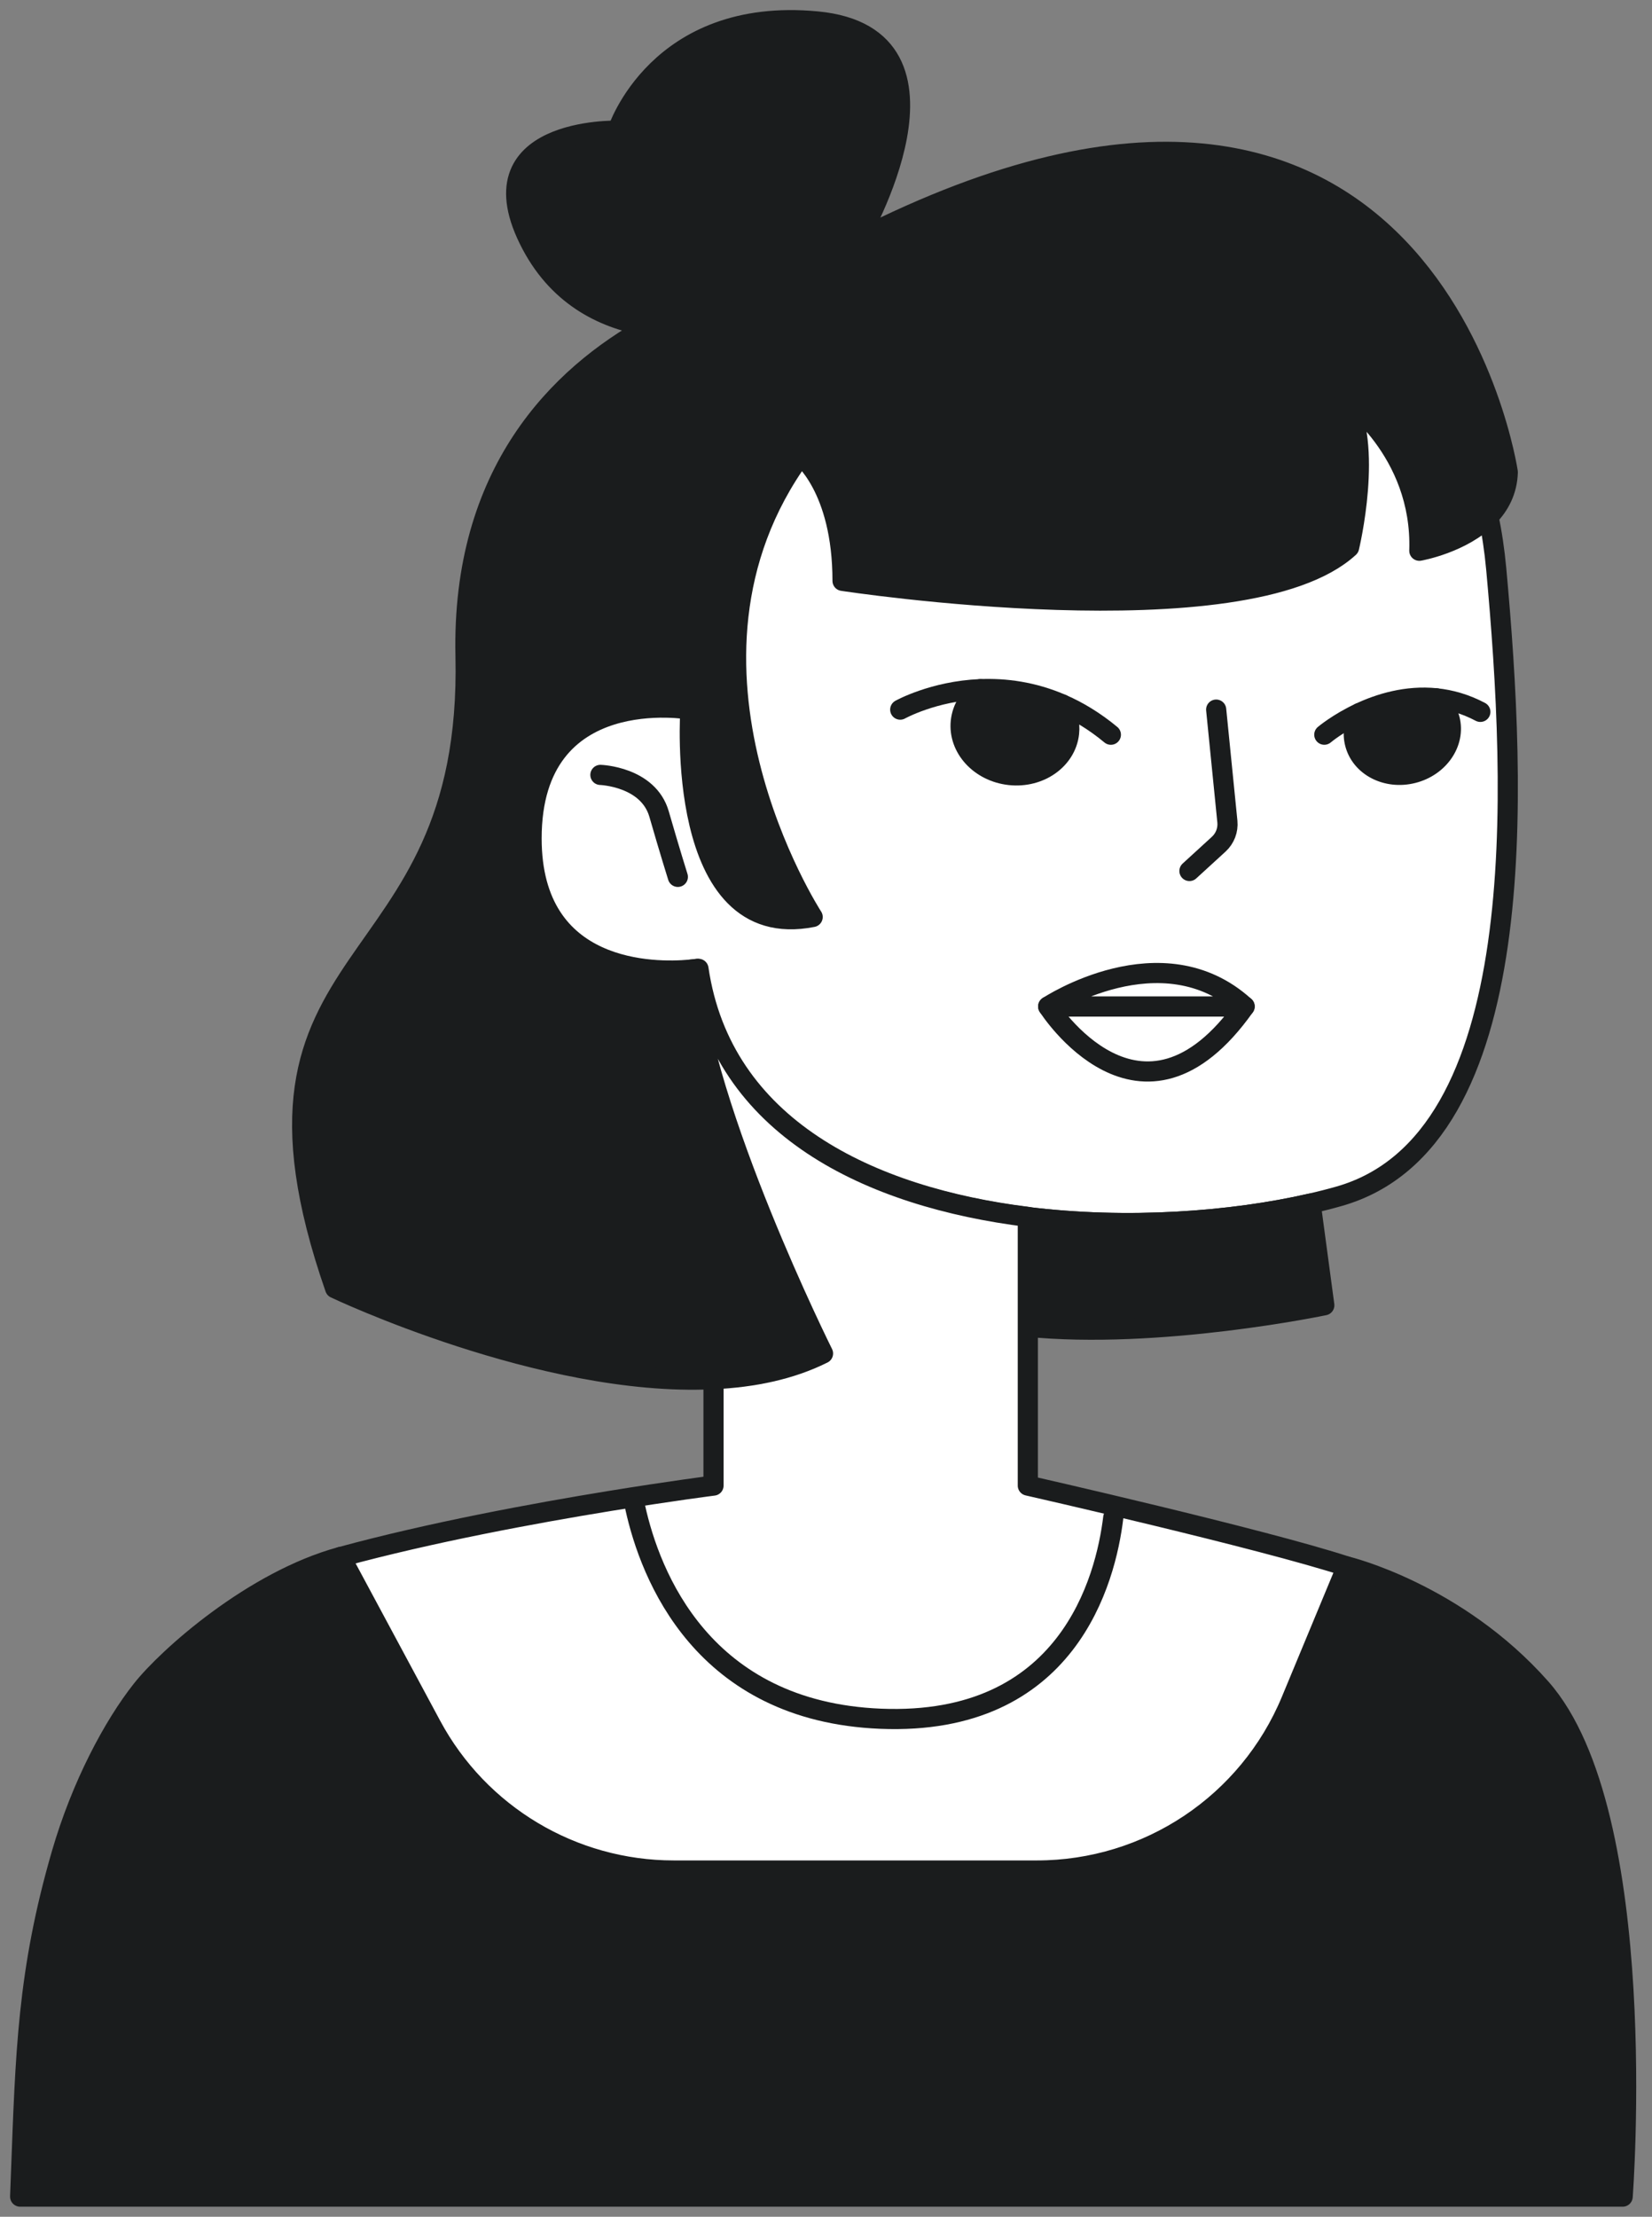 <?xml version="1.0" encoding="utf-8"?>
<svg xmlns="http://www.w3.org/2000/svg" fill="none" height="100%" overflow="visible" preserveAspectRatio="none" style="display: block;" viewBox="0 0 82 110" width="100%">
<rect x="0" y="0" width="82" height="110" fill="#808080" stroke="none"/>
<g id="Group 139">
<path d="M74.842 23.43C74.814 24.361 74.422 25.082 73.881 25.636C72.588 26.959 70.451 27.33 70.451 27.33C70.616 22.351 66.716 19.696 66.716 19.696C68.21 22.019 66.965 27.165 66.965 27.165C61.82 31.895 41.82 28.824 41.82 28.824C41.82 24.177 39.746 22.6 39.746 22.6C32.194 32.973 40.337 45.504 40.337 45.504C33.647 46.419 34.269 35.213 34.269 35.213C34.269 35.213 26.385 33.803 26.385 41.604C26.385 48.371 32.571 48.268 34.208 48.122C34.786 55.146 40.783 67.164 40.783 67.164C39.179 67.965 37.315 68.348 35.347 68.439C26.936 68.832 16.634 63.926 16.634 63.926C10.535 46.376 23.48 49.238 23.107 32.558C22.902 23.423 27.764 18.644 32.203 16.191C35.869 14.162 39.248 13.721 39.248 13.721C40.393 13.056 41.502 12.452 42.576 11.906C70.996 -2.536 74.842 23.43 74.842 23.43Z" fill="#1A1C1D" id="Vector" stroke="#1A1C1D" stroke-linecap="round" stroke-linejoin="round"/>
<path d="M66.468 59.361C66.019 59.489 65.549 59.609 65.056 59.721C61.139 60.619 55.945 61.006 50.949 60.385C43.111 59.41 35.762 55.951 34.602 48.075C34.602 48.075 34.458 48.099 34.208 48.12C32.571 48.267 26.386 48.37 26.386 41.602C26.386 33.801 34.27 35.212 34.27 35.212C34.27 35.212 33.434 46.875 40.338 45.503C40.338 45.503 32.195 32.972 39.746 22.599C39.746 22.599 41.821 24.176 41.821 28.823C41.821 28.823 61.821 31.893 66.965 27.163C66.965 27.163 68.21 22.018 66.716 19.694C66.716 19.694 70.617 22.35 70.451 27.329C70.451 27.329 72.588 26.958 73.881 25.634C74.05 26.423 74.181 27.29 74.269 28.242C75.264 39.112 76.094 56.623 66.468 59.361Z" fill="white" id="Vector_2" stroke="#1A1C1D" stroke-linecap="round" stroke-linejoin="round"/>
<path d="M65.734 64.77C65.734 64.77 57.5 66.495 50.949 65.829V60.385C55.945 61.007 61.139 60.62 65.056 59.722L65.734 64.77Z" fill="#1A1C1D" id="Vector_3" stroke="#1A1C1D" stroke-linecap="round" stroke-linejoin="round"/>
<path d="M29.802 38.452C29.802 38.452 32.175 38.529 32.714 40.395C33.253 42.263 33.646 43.512 33.646 43.512" id="Vector_4" stroke="#1A1C1D" stroke-linecap="round" stroke-linejoin="round"/>
<path d="M60.367 35.212L60.923 40.769C60.965 41.188 60.806 41.604 60.495 41.889L59.04 43.22" id="Vector_5" stroke="#1A1C1D" stroke-linecap="round" stroke-linejoin="round"/>
<path d="M55.14 36.458C54.332 35.788 53.518 35.299 52.72 34.951" id="Vector_6" stroke="#1A1C1D" stroke-linecap="round" stroke-linejoin="round"/>
<path d="M48.665 34.197C46.329 34.294 44.684 35.213 44.684 35.213" id="Vector_7" stroke="#1A1C1D" stroke-linecap="round" stroke-linejoin="round"/>
<path d="M73.48 35.324C72.735 34.93 71.996 34.724 71.286 34.651" id="Vector_8" stroke="#1A1C1D" stroke-linecap="round" stroke-linejoin="round"/>
<path d="M67.485 35.38C66.409 35.886 65.734 36.457 65.734 36.457" id="Vector_9" stroke="#1A1C1D" stroke-linecap="round" stroke-linejoin="round"/>
<path d="M61.779 49.942C56.634 57.203 52.028 49.942 52.028 49.942H61.779Z" fill="white" id="Vector_10" stroke="#1A1C1D" stroke-linecap="round" stroke-linejoin="round"/>
<path d="M61.779 49.943H52.028C52.028 49.943 57.671 46.208 61.779 49.943Z" fill="white" id="Vector_11" stroke="#1A1C1D" stroke-linecap="round" stroke-linejoin="round"/>
<path d="M53.065 36.376C52.923 37.687 51.606 38.62 50.122 38.459C48.638 38.298 47.55 37.105 47.692 35.794C47.764 35.136 48.13 34.574 48.665 34.198C49.875 34.148 51.271 34.318 52.719 34.951C52.989 35.371 53.12 35.864 53.065 36.376Z" fill="#1A1C1D" id="Vector_12" stroke="#1A1C1D" stroke-linecap="round" stroke-linejoin="round"/>
<path d="M70.134 38.366C68.835 38.696 67.546 38.032 67.256 36.884C67.124 36.365 67.219 35.835 67.485 35.38C68.481 34.912 69.82 34.5 71.285 34.65C71.612 34.916 71.852 35.272 71.959 35.693C72.25 36.84 71.433 38.038 70.134 38.366Z" fill="#1A1C1D" id="Vector_13" stroke="#1A1C1D" stroke-linecap="round" stroke-linejoin="round"/>
<path d="M42.576 11.906C41.502 12.451 40.394 13.055 39.248 13.72C39.248 13.72 35.869 14.161 32.203 16.19C30.119 15.856 27.809 14.822 26.385 12.141C23.279 6.292 30.651 6.484 30.651 6.484C30.651 6.484 32.643 0.315 40.547 1.063C48.452 1.809 42.576 11.906 42.576 11.906Z" fill="#1A1C1D" id="Vector_14" stroke="#1A1C1D" stroke-linecap="round" stroke-linejoin="round"/>
<path d="M80.544 109H1L1.038 107.993C1.268 101.899 1.358 97.851 3.057 91.994C4.049 88.58 5.633 85.631 7.034 83.857C8.328 82.218 12.571 78.439 16.912 77.257L21.406 85.619C23.788 90.052 28.414 92.817 33.446 92.817H51.466C56.99 92.817 61.97 89.493 64.089 84.392L66.856 77.731C66.856 77.731 72.294 79.038 76.478 83.767C81.998 90.007 80.544 109 80.544 109Z" fill="#1A1C1D" id="Vector_15" stroke="#1A1C1D" stroke-linecap="round" stroke-linejoin="round"/>
<path d="M66.856 77.732L64.089 84.393C61.97 89.494 56.99 92.818 51.466 92.818H33.446C28.414 92.818 23.788 90.053 21.406 85.62L16.912 77.258C21.396 76.038 26.517 75.092 30.234 74.486C33.305 73.985 35.417 73.717 35.417 73.717V68.438C37.385 68.346 39.248 67.964 40.852 67.162C40.852 67.162 34.855 55.145 34.277 48.12C34.526 48.099 34.67 48.075 34.67 48.075C35.83 55.951 43.18 59.41 51.018 60.384V73.717C51.018 73.717 62.676 76.362 66.856 77.732Z" fill="white" id="Vector_16" stroke="#1A1C1D" stroke-linecap="round" stroke-linejoin="round"/>
<path d="M31.533 74.815C32.272 78.16 34.86 84.925 43.711 85.287C53.015 85.667 54.885 78.385 55.259 75.303" id="Vector_17" stroke="#1A1C1D" stroke-linecap="round" stroke-linejoin="round"/>
</g>
</svg>